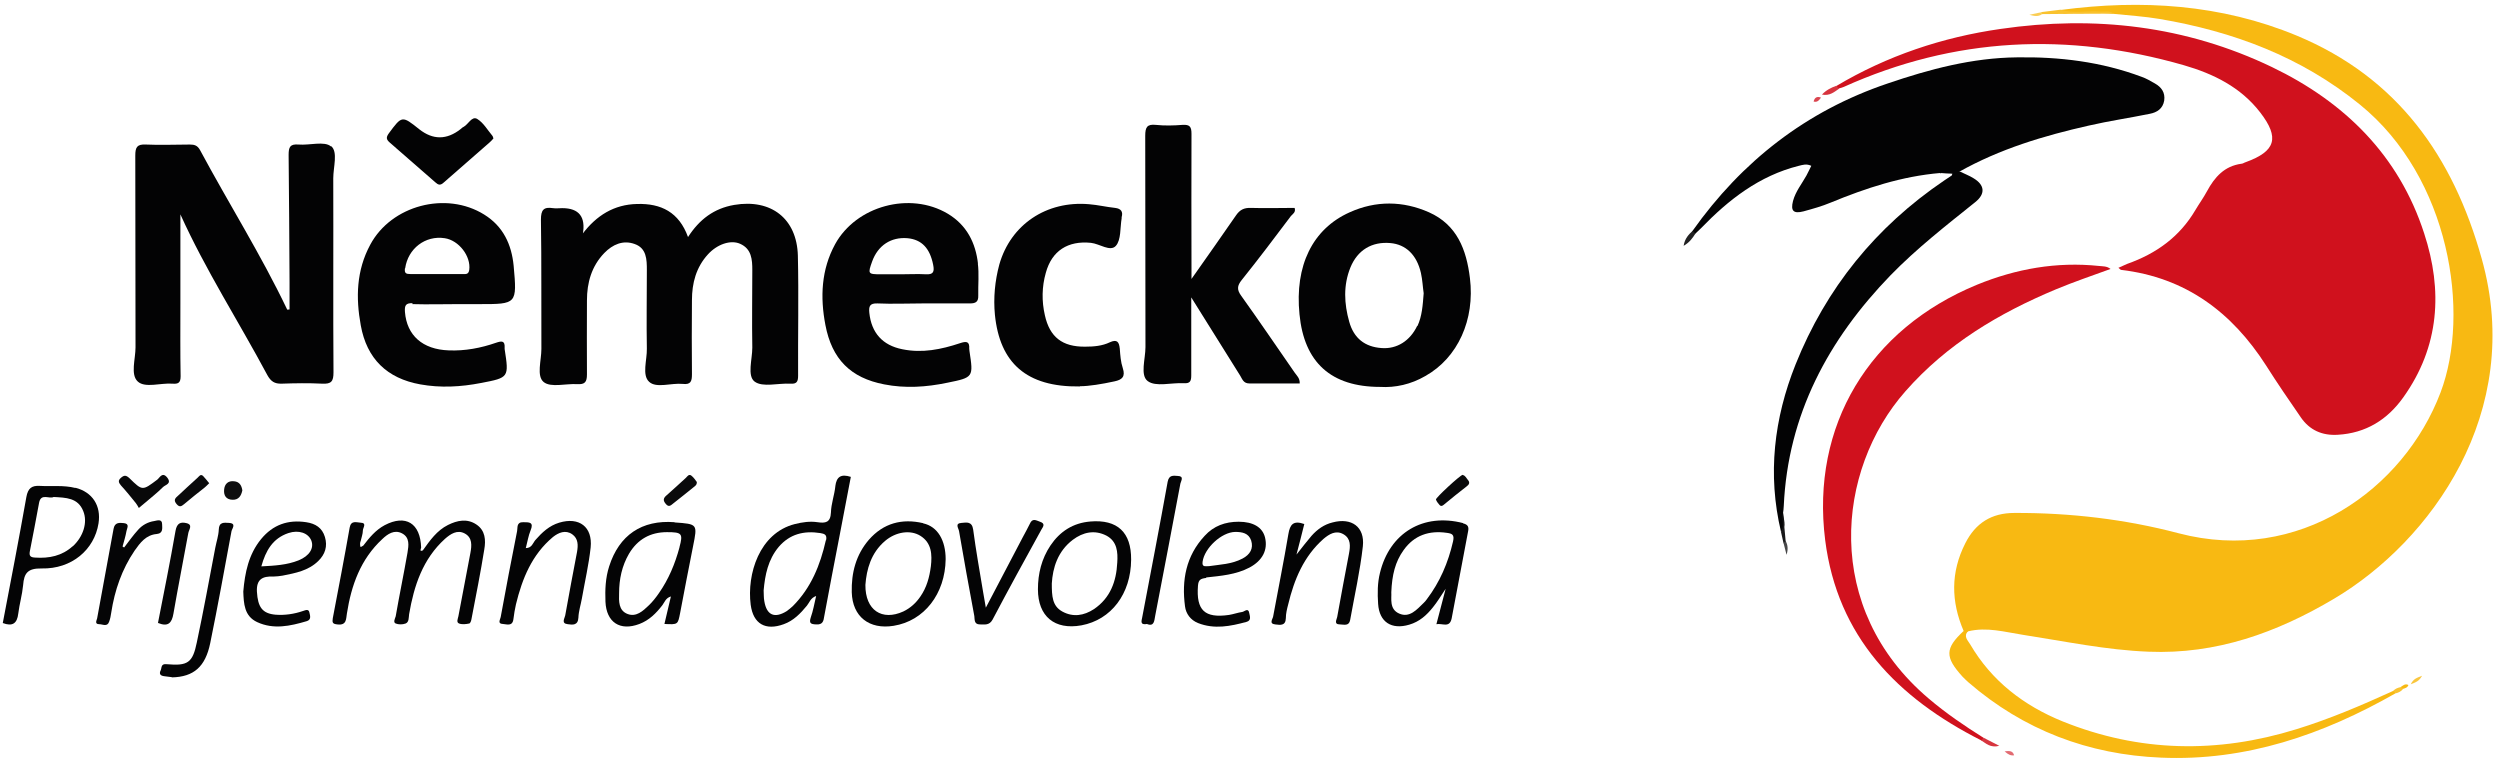<?xml version="1.0" encoding="UTF-8"?>
<svg id="Vrstva_1" data-name="Vrstva 1" xmlns="http://www.w3.org/2000/svg" baseProfile="tiny" version="1.2" viewBox="0 0 1081 331">
  <path d="M849.1,272.9c-5.5-12.8-5.7-25.4.7-38,4.4-8.7,11.3-13.1,21.2-13.1,24.1-.1,48,2.7,71.1,8.8,51.8,13.6,97.3-18.9,113.2-60.9,13-34.3,4.1-92.9-34.9-124.5-25.5-20.7-54.8-31.6-86.6-37-6.5-1.1-13.2-1.5-19.8-2.2-6.3-.8-12.6,0-18.8-.4-1.4,0-3.4,1.3-4.1-1.3,34.9-4.6,69.2-2.5,102,11.1,43.5,18.1,67.6,52.1,80,96.5,18.7,66.5-22.3,122.3-63.7,146.9-24.9,14.8-51.1,24.2-80.3,23-18.3-.7-36.3-4.5-54.4-7.3-7.8-1.2-15.6-3.5-23.7-1.5-.6.6-1.3.6-1.9,0Z" fill="#f8b912" stroke-width="0"/>
  <path d="M794,37.2c22-13.1,45.9-21.1,71.1-24.7,40.6-5.9,80-1.4,117.3,16.5,31.4,15.1,54.9,38.2,65.8,71.9,8.1,24.7,6.7,48.9-9,70.9-6.9,9.7-16.2,15.5-28.4,16.2-6.7.4-12.1-2-15.9-7.5-5.1-7.4-10.2-14.8-15-22.4-14.8-23.1-34.8-38.1-62.7-41.4-.3,0-.5-.4-1.2-.9,1.4-.6,2.6-1.2,3.8-1.7,12.5-4.4,22.7-11.7,29.5-23.3,1.6-2.7,3.5-5.3,5-8.1,3.3-6.1,7.5-10.9,14.9-11.9.6,0,1.2-.5,1.9-.7,12.9-4.7,14.7-10.5,6.2-21.5-8.4-10.9-20.2-16.7-33-20.4-50.1-14.4-99.2-12.2-147.1,9.4-.6.3-1.3.4-1.9.6-1.1.4-1.4-.1-1.3-1.1Z" fill="#d0111d" stroke-width="0"/>
  <path d="M839,74.8c-16.6,1.4-32.1,6.5-47.4,12.8-3.8,1.6-7.8,2.7-11.8,3.8-4.3,1.1-5.6-.2-4.5-4.5,1.1-4.1,3.8-7.4,5.8-11,.7-1.3,1.3-2.6,2.1-4.2-2.1-1-3.7-.4-5.4,0-17.1,4.3-30.3,14.6-42.3,27-.8.8-1.7,1.6-2.5,2.4-1,.2-1.5-.2-1.2-1.2,21.4-30.2,49.2-51.9,84.4-63.8,18.2-6.2,36.6-11.1,55.9-11.3,18.4-.3,36.5,1.9,53.9,8.4,2,.7,3.9,1.8,5.8,2.9,2.8,1.6,4.5,3.9,4,7.4-.6,3.5-3.1,5.1-6.2,5.7-8.8,1.8-17.7,3.1-26.4,5.1-19.5,4.4-38.5,10.1-56.1,20-2.7,1.4-5.6-.4-8.3.7Z" fill="#030304" stroke-width="0"/>
  <path d="M251.9,101.1c6-7.9,13.6-12.7,23.6-12.9,10.3-.3,18.1,3.5,22,14.3,4.9-7.6,11.2-12.4,20-13.9,15.9-2.7,27.1,5.9,27.5,22,.4,17.3,0,34.6.1,51.9,0,2.5-.6,3.6-3.3,3.4-5.3-.3-12,1.7-15.5-.9-3.3-2.5-1-9.6-1-14.7-.2-11.2,0-22.3,0-33.5,0-4.6-.3-9.2-5.3-11.4-4.1-1.8-9.9.2-13.9,4.6-5.1,5.6-6.9,12.4-6.9,19.8-.1,10.7-.1,21.3,0,32,0,3.1-.5,4.6-4,4.2-4.9-.5-11.4,2-14.5-.9-3.2-2.9-.9-9.4-1-14.3-.2-11.3,0-22.6,0-34,0-4.6-.1-9.5-5.3-11.3-5-1.8-9.5.2-13.1,3.9-5.5,5.7-7.5,12.8-7.5,20.5,0,10.7-.1,21.3,0,32,0,3.3-.9,4.4-4.2,4.2-4.9-.3-11.4,1.6-14.5-.9-3.2-2.6-1-9.3-1-14.3-.1-18.6.1-37.3-.2-55.9,0-4.3,1.2-5.6,5.2-5,1.3.2,2.7,0,4,0q10.9,0,8.9,11.3Z" fill="#030304" stroke-width="0"/>
  <path d="M515,120.9c7-10,13.3-18.8,19.4-27.7,1.7-2.5,3.5-3.4,6.5-3.3,6.3.2,12.6,0,18.9,0,.6,1.9-.8,2.6-1.6,3.5-7,9.3-14,18.6-21.3,27.7-2,2.5-2.1,4.2-.2,6.8,7.8,10.9,15.4,22.1,23.1,33.2.9,1.3,2.3,2.4,2.2,4.7-7.3,0-14.6,0-21.8,0-2.5,0-3-1.8-3.9-3.3-6.8-10.8-13.6-21.7-21.2-33.9,0,4.8,0,8.3,0,11.7,0,7.3,0,14.7,0,22,0,2.5-.5,3.6-3.3,3.4-5.3-.3-12,1.7-15.5-.9-3.4-2.5-1-9.6-1-14.7-.1-30.5,0-60.9-.1-91.4,0-3.7.8-5.1,4.6-4.7,3.8.4,7.7.3,11.5,0,3.2-.2,3.9.8,3.9,3.9-.1,19.3,0,38.6,0,57.9v4.9Z" fill="#030304" stroke-width="0"/>
  <path d="M856.6,320.1c-36.1-18.3-62.1-44.7-67.4-86.6-6.2-49.4,19-91.2,65.7-110.4,16.9-6.9,34.4-10,52.7-8.1,1.6.2,3.4,0,5,1.3-8,2.9-15.9,5.6-23.6,8.8-24.6,10.3-47.1,23.6-65.1,44.1-30,34-35.9,93.9,10,132.8,7.5,6.4,15.6,11.9,23.9,17.1.1,1-.3,1.4-1.3,1Z" fill="#d0111d" stroke-width="0"/>
  <path d="M466.8,167.1c-22.9.3-34.5-10.1-36.6-31-.7-7.3,0-14.6,1.9-21.7,4.9-17.3,20.4-27.7,38.8-26.1,3.8.3,7.5,1.2,11.3,1.6,2.5.3,3.5,1.6,2.8,4,0,.2,0,.3,0,.5-.7,4.1-.2,9.3-2.5,11.9-2.4,2.7-7-.9-10.8-1.3-9.9-1-16.9,3.4-19.5,13-1.7,6-1.8,12.2-.4,18.3,2.1,9.5,7.6,13.7,17.4,13.6,3.7,0,7.4-.3,10.7-1.9,3.1-1.4,4-.2,4.3,2.8.2,2.8.4,5.7,1.3,8.4,1.2,3.7-.3,5-3.6,5.7-5.5,1.2-11.1,2.1-14.8,2.1Z" fill="#030304" stroke-width="0"/>
  <path d="M839,74.8c2.7-1.6,5.5-.5,8.3-.7,2,1,4.2,1.8,6.1,3,4.8,2.9,5.2,6.7.7,10.3-12.6,10.1-25.3,20-36.6,31.6-27,27.9-44.4,60.3-46.2,99.8,0,1-.2,2-.3,3,.1,2.7,1.8,5.7-.9,8.1-5.9-24.8-3-49,6.3-72.3,13.2-33,34.7-59.5,64.2-79.5,1.1-.7,2.2-1.5,3.3-2.2.1,0,.1-.3.3-.8-1.8,0-3.5-.2-5.2-.3Z" fill="#030304" stroke-width="0"/>
  <path d="M849.1,272.9c.6,0,1.3,0,1.9,0-2.2,2.3,0,4.1.9,5.7,9.3,15.9,23.2,26.5,39.9,33.3,33.2,13.4,67,14,101.2,3.4,14.3-4.4,28.1-10.3,41.7-16.5,1.1-.5,1.3,0,1.1,1-31.4,17.9-64.8,29.4-101.4,27.8-31.3-1.3-59.4-11.9-83.3-32.6-.9-.8-1.7-1.6-2.5-2.4-7.7-8.5-7.6-12.2.4-19.7Z" fill="#f8b912" stroke-width="0"/>
  <path d="M182.9,237.9c3-4.2,6-8.5,10.8-10.9,4-2,8.3-2.9,12.3-.2,3.9,2.6,4.1,6.8,3.4,10.8-1.6,10-3.6,20-5.5,29.9-.1.8-.5,2-1,2.1-1.4.3-3.1.5-4.4,0-1.3-.5-.5-2.1-.3-3.1,1.7-9.1,3.5-18.3,5.2-27.4.6-3.2.9-6.6-2.4-8.4-3.3-1.8-6.2.2-8.6,2.3-9.6,8.7-13.4,20.3-15.5,32.6-.2,1.4,0,3.4-1.5,4-1.3.5-3.1.5-4.3,0-1.2-.5-.3-2.1,0-3.1,1.6-9.2,3.5-18.3,5.1-27.5.5-3.1,1.1-6.6-2.4-8.4-3.3-1.7-6.2.3-8.5,2.5-9.4,8.7-13.4,20-15.3,32.2-.4,2.2,0,5.2-4.1,4.7-2.1-.2-2.3-.8-2-2.7,2.5-13.1,5-26.1,7.3-39.2.6-3.2,2.9-2.2,4.7-2.1,2.9.1,1,2.2,1,3.4,0,1.5-.6,2.9-.9,4.4-.4.9-.4,1.9-.1,2.7,0,.2.8-.4,1.2-.6,2.6-3.4,5.3-6.7,9.2-8.8,9.1-4.8,15.5-.9,15.8,9.7-.2.8-.8,1.9.9,1.1Z" fill="#040405" stroke-width="0"/>
  <path d="M227.3,237c2.7,0,3.1-2.2,4.2-3.5,2.9-3.3,6-6.2,10.3-7.5,8.6-2.6,14.5,1.8,13.6,10.7-.8,7.4-2.5,14.7-3.8,22.1-.5,2.8-1.4,5.5-1.5,8.3-.2,3.4-2.5,3.1-4.6,2.8-3-.3-1.3-2.6-1.1-3.8,1.6-9.2,3.4-18.3,5.1-27.4.5-2.9.6-5.8-2.1-7.7-2.9-2-5.9-.7-8.3,1.2-9.1,7.6-13.3,18-16,29.1-.5,2.1-.8,4.2-1.1,6.4-.4,3.3-2.9,2.2-4.6,2.1-2.4-.1-1.1-1.9-.9-3,2.3-12.4,4.6-24.8,7.1-37.2.3-1.4-.4-3.9,2.7-3.8,2.7,0,4.6,0,3.1,3.6-.9,2.2-1.3,4.7-2,7.4Z" fill="#040405" stroke-width="0"/>
  <path d="M213.4,59.8c-.5.6-1,1.2-1.6,1.7-6.6,5.8-13.3,11.6-19.9,17.4-1.5,1.4-2.4,1.1-3.7-.1-6.5-5.7-13-11.4-19.6-17.1-1.5-1.3-1.8-2.2-.5-4,5.7-7.7,5.7-7.8,13.2-1.8q8.9,7,17.9-.1c.4-.3.7-.7,1.2-.9,2.1-1.1,3.6-4.8,5.9-3.5,2.7,1.6,4.5,4.8,6.6,7.3.2.2.3.6.4,1Z" fill="#030304" stroke-width="0"/>
  <path d="M564,226.5c-1,4-2,8-3.4,13.3,2.7-3.4,4.5-5.8,6.5-8.1,2.5-2.8,5.4-4.9,9.1-5.8,8.2-2.2,14,1.9,13.1,10.3-1.2,10.7-3.6,21.3-5.5,31.9-.5,2.8-2.8,1.9-4.4,1.9-2.8,0-1.4-2.1-1.2-3.2,1.6-9.1,3.4-18.3,5.1-27.4.6-3.2.9-6.5-2.4-8.4-3.3-1.9-6.2,0-8.6,2-8.6,7.6-12.7,17.6-15.3,28.4-.5,1.9-1,3.9-1,5.9-.1,3.5-2.6,2.9-4.6,2.7-2.8-.3-1.1-2.3-.9-3.4,2.2-11.9,4.6-23.8,6.6-35.7.7-4.1,2.1-6,6.9-4.3Z" fill="#040405" stroke-width="0"/>
  <path d="M426.2,262.9c5.7-10.9,10.9-20.8,16.1-30.7,1-1.9,2.1-3.8,3-5.7,1.1-2.6,2.7-1.5,4.4-.9,2.4.8,1.4,2.1.6,3.4-7.1,12.9-14.2,25.8-21.1,38.9-1.4,2.6-3.4,2.1-5.5,2.1-2.6,0-2.2-2.2-2.4-3.6-2.3-12.2-4.5-24.5-6.6-36.7-.2-1.3-2-3.4,1.1-3.6,2.2-.2,4.5-.7,5,2.9,1.2,9,2.8,18,4.3,27,.3,1.9.7,3.9,1.2,6.9Z" fill="#040405" stroke-width="0"/>
  <path d="M74.3,292.8c-.6,0-1.9-.3-3.2-.4-1.8-.2-2.4-1-1.6-2.6.5-1.1,0-2.9,2.6-2.6,9.1.8,11.2-.6,13-9.4,2.9-13.6,5.4-27.4,8-41,.5-2.6,1.4-5.2,1.5-7.8.1-3.4,2.3-3,4.4-2.9,3.4.2,1.3,2.5,1.1,3.6-3,16.2-5.9,32.3-9.2,48.4-2.1,10.2-7.1,14.6-16.6,14.8Z" fill="#040405" stroke-width="0"/>
  <path d="M53.7,236.7c2-2.6,3.9-5.3,6.1-7.7,1.8-2,4.2-3.3,6.9-3.7,1.2-.2,3.4-1.1,3.4,1.4,0,1.5.6,3.9-2.3,4.2-4.7.4-7.2,3.8-9.6,7.2-5.5,8.1-8.6,17.1-10.1,26.8-.2,1.3-.4,2.6-.9,3.9-.8,2.4-2.8,1.1-4.3,1.1-2.1,0-1.1-1.7-.9-2.5,2.3-12.9,4.8-25.8,7.1-38.7.5-2.9,2.5-2.7,4.5-2.5,2.6.3,1.3,2.2,1.1,3.4-.4,2.3-1.1,4.5-1.7,6.7l.6.4Z" fill="#050506" stroke-width="0"/>
  <path d="M496.1,269.8c-3.3.6-2.5-1.3-2.2-2.9,3.7-19.5,7.5-39.1,11-58.6.6-3.1,2.6-2.6,4.4-2.5,2.8.1,1.4,2.1,1.1,3.3-3.6,19.1-7.2,38.1-10.9,57.2-.4,2.1-.4,4.8-3.6,3.5Z" fill="#050506" stroke-width="0"/>
  <path d="M68.3,269.4c2.6-13.3,5.3-26.6,7.6-39.9.6-3.3,2.2-3.9,4.7-3.3,3,.7,1,2.9.8,4.4-2.1,11.6-4.4,23.1-6.4,34.7-.7,4.2-2.4,5.8-6.6,4.1Z" fill="#060607" stroke-width="0"/>
  <path d="M60,219.6c-.4-.7-.8-1.5-1.3-2.1-2.1-2.6-4.2-5.2-6.4-7.6-1-1.2-1.4-2.1,0-3.3,1.4-1.2,2.2-1.2,3.7.2,5.6,5.5,5.6,5.4,12,.6,1.1-.9,2.2-3.5,4.3-.9,2.1,2.7-.8,3.1-1.8,4.1-2.5,2.5-5.2,4.6-7.9,6.9-.6.5-1.3,1.1-2.5,2.1Z" fill="#080809" stroke-width="0"/>
  <path d="M301.3,208.3c.1,1.4-.7,1.8-1.3,2.3-2.9,2.4-5.9,4.7-8.9,7.1-1,.8-1.9,1.8-3.2.2-1.3-1.5-1.1-2.5.3-3.7,2.9-2.5,5.6-5.1,8.4-7.6.6-.6,1.3-1.8,2.4-.9,1,.8,1.7,1.9,2.3,2.7Z" fill="#0a0a0b" stroke-width="0"/>
  <path d="M90.4,209c-.7.7-1.3,1.3-1.9,1.8-3,2.4-6,4.7-8.9,7.2-1.2,1-2,1.4-3.2,0-1.1-1.3-1.1-2.2.2-3.3,2.9-2.7,5.8-5.4,8.8-8.1.7-.6,1.3-1.8,2.4-.8.9.9,1.7,2,2.7,3.2Z" fill="#0a0a0b" stroke-width="0"/>
  <path d="M632.5,205.4c1.1.2,1.5,1.3,2.2,2.1,1,1.1.6,2-.5,2.8-3.3,2.5-6.4,5.1-9.6,7.7-.6.5-1.3,1.2-2.1.4-.6-.7-1.3-1.5-1.6-2.4-.2-.7,10.5-10.6,11.6-10.7Z" fill="#09090a" stroke-width="0"/>
  <path d="M104.8,212c-.5,2.4-1.6,4.2-4.3,4.1-2.7-.1-3.8-1.8-3.6-4.3.2-2.6,1.8-4,4.3-3.7,2.4.2,3.3,1.9,3.6,4Z" fill="#0d0d0e" stroke-width="0"/>
  <path d="M891,4.2c5.7,1.8,11.5.3,17.2.8,1.9.2,4-.6,5.7.9-10.3,0-20.6.1-31,.2-.2-.2-.3-.4-.2-.6,0-.2.2-.3.2-.3,2.7-.3,5.3-.7,8-1Z" fill="#f9c22e" stroke-width="0"/>
  <path d="M770.1,229.9c1.7-2.5.1-5.4.9-8.1.4,4,.7,8,1.1,12,.5,1,0,1.2-.9,1.1l-1.1-4.9Z" fill="#181819" stroke-width="0"/>
  <path d="M794,37.2c.4.4.9.7,1.3,1.1-2.1,1.4-4.1,3.3-7.5,2.6,1.9-2,4-3,6.2-3.8Z" fill="#d7333d" stroke-width="0"/>
  <path d="M731.9,99.8c.4.4.8.8,1.2,1.2-1.2,1.9-2.5,3.8-5.1,5.3.5-3.2,2.2-4.9,3.9-6.5Z" fill="#212122" stroke-width="0"/>
  <path d="M856.6,320.1c.4-.3.8-.7,1.3-1,2,1,3.9,2,6.6,3.4-3.9,1-5.8-1.1-7.9-2.4Z" fill="#d7343e" stroke-width="0"/>
  <path d="M883,5.2c0,.3,0,.6,0,.9-1.7,1.3-3.6.8-5.5.3,1.8-.4,3.7-.8,5.5-1.2Z" fill="#facd54" stroke-width="0"/>
  <path d="M771.2,234.9c.3-.4.6-.7.9-1.1.9,1.8,1.2,3.6.4,6.1-.5-2-.9-3.5-1.3-5.1Z" fill="#474748" stroke-width="0"/>
  <path d="M1042.4,295.9c1.2-2.5,2.7-2.8,4.9-3.7-1.3,2.4-2.7,2.8-4.9,3.7Z" fill="#f9c63e" stroke-width="0"/>
  <path d="M866.8,324.9c2.6-.4,3.6,0,4.1,1.7-1.5.2-2.5-.3-4.1-1.7Z" fill="#e26b72" stroke-width="0"/>
  <path d="M787.4,42.2c-.8,1.1-1.6,2.2-3.2,1.7.5-1.9,1.6-2.3,3.2-1.7Z" fill="#da454f" stroke-width="0"/>
  <path d="M1035.9,299.8c-.4-.3-.8-.7-1.1-1,.8-1,2-1.4,3.2-1.7.5.1.8.4,1,.9-.8,1-1.9,1.5-3.1,1.8Z" fill="#f9c22f" stroke-width="0"/>
  <path d="M1039,298c-.3-.3-.7-.6-1-.9,1-.6,2-1.7,3.4-.9-.4,1.2-1.5,1.4-2.4,1.7Z" fill="#f8b912" stroke-width="0"/>
  <path d="M635.6,120.3c-1.5-12.4-5.6-23.1-17.7-28.5-11.3-5-23-5.1-34.3,0-16.1,7.2-23.8,23.1-21.7,44.1,2,20.8,13.6,31.4,34.9,31.4,6.5.4,13.3-1.1,19.5-4.7,14.1-7.9,21.5-24.4,19.3-42.3ZM612.8,140.9c-3.1,6.5-8.8,10.1-15.4,9.6-7.2-.5-12-4.2-14-11.4-2.2-7.8-2.6-15.7.5-23.4,3.1-7.6,9.3-11.3,17.3-10.6,6.7.6,11.4,5.1,13.2,12.9.7,3.1.8,6.2,1.2,8.8-.4,5.2-.7,9.9-2.7,14.2Z" fill="#030304" stroke-width="0"/>
  <path d="M178.3,131.5c6.7.2,13.3,0,20,0,3,0,6,0,9,0,16.2,0,16.3,0,14.8-16.6-.9-9.2-4.5-17-12.7-22.1-16.5-10.3-40.2-4-49.3,13-6,11.1-6.3,22.9-4.1,34.9,2.6,14.4,11.3,22.9,25.7,25.5,8.8,1.6,17.6,1.1,26.3-.6,12.1-2.3,12.1-2.4,10.2-14.7,0-.2,0-.3,0-.5.2-3.2-1.3-3-3.7-2.2-6.6,2.3-13.5,3.6-20.5,3.3-11.3-.4-18.1-6.5-18.9-16.6-.2-2.8.3-3.9,3.3-3.8ZM175.2,116c1.2-8.5,8.7-14.3,17.1-13,6.1.9,11.4,7.8,10.6,13.7-.3,2.1-1.6,1.8-2.9,1.8-3.8,0-7.6,0-11.5,0-3.7,0-7.3,0-11,0-1.9,0-2.7-.3-2.4-2.5Z" fill="#030304" stroke-width="0"/>
  <path d="M422.9,114.2c-1-9.2-4.9-16.9-13.1-21.8-16.3-9.7-39.6-3.4-48.7,13.2-6,11-6.5,22.9-4.2,34.9,2.8,14.8,10.9,22.9,25.4,25.7,9.1,1.8,18.2,1.2,27.3-.7,11.4-2.3,11.3-2.4,9.6-13.7,0-.3-.1-.7-.1-1,.2-3.3-1.3-3.3-4-2.4-8.1,2.7-16.4,4.4-25,2.6-8.5-1.7-13.3-7.1-14.2-15.7-.3-2.9.2-4.2,3.5-4.1,6.5.3,13,0,19.5,0,6.8,0,13.7,0,20.5,0,2.5,0,3.7-.7,3.6-3.4-.1-4.7.4-9.4-.2-14ZM400.3,118.6c-3.5-.2-7,0-10.5,0-3,0-6,0-9,0-5.5,0-5.6-.2-3.7-5.5,2.5-7,8.2-10.7,15.3-10.1,6.2.6,9.7,4.4,11.1,11.5.6,3,.1,4.3-3.2,4.1Z" fill="#030304" stroke-width="0"/>
  <path d="M361.2,210.3c-.4,3.8-1.8,7.5-1.9,11.3-.2,4.4-2.4,4.7-5.8,4.2-3.3-.5-6.6,0-9.8.8-15.4,3.9-20.8,21.7-19.1,34.9,1.1,8.3,6.4,11.3,14.3,8.4,4.2-1.5,7.2-4.6,10-8,1.1-1.3,1.5-3.3,4-4.2-.8,3.4-1.3,6.4-2.3,9.2-.8,2.5-.2,3,2.3,3.1,2.9.2,3.2-1.5,3.5-3.5,2.2-11.7,4.4-23.5,6.7-35.2,1.6-8.4,3.2-16.8,4.8-25.1-4.3-1.4-6.2,0-6.7,4ZM357.1,233.6c-2.4,10.7-6.4,20.6-14.3,28.5-.8.8-1.8,1.5-2.7,2.2-5.2,3.2-8.6,1.7-9.6-4.3-.3-1.5-.2-3-.3-4.7.6-6.7,1.9-13.3,6.5-18.8,4.8-5.6,10.9-7.1,18-6,1.8.3,3,.7,2.5,3.1Z" fill="#040405" stroke-width="0"/>
  <path d="M632.7,226.2c-17.3-4.5-31.8,4.2-36,21.5-1.1,4.4-1.1,8.9-.8,13.4.5,7.9,5.8,11.3,13.5,9,4.4-1.3,7.5-4.1,10.2-7.5,1.8-2.2,3.3-4.7,5.5-8-1.5,5.7-2.7,10.3-4,15.3,2.6-.5,5.7,1.8,6.6-2.5,2.4-12.5,4.7-25.1,7.1-37.6.4-1.9,0-3-2.2-3.5ZM628.3,234.1c-2.1,9.2-5.7,17.6-11.4,25.1-.4.5-.8,1.1-1.3,1.5-3,2.9-6.1,6.6-10.6,4.6-4.4-1.9-3.2-6.7-3.4-9.2.3-7.5,1.7-13.2,5.3-18.2,4.6-6.5,11.1-8.6,18.7-7.5,2.2.3,3.4.7,2.7,3.7Z" fill="#040405" stroke-width="0"/>
  <path d="M32.6,211c-5.1-1.3-10.3-.6-15.4-.9-3.5-.2-5.1,1-5.8,4.8-3.2,18.1-6.7,36.2-10.2,54.5,4.2,1.6,6.2.2,6.7-4.1.5-4.1,1.7-8.1,2.1-12.3.4-5.2,2-7.3,8-7.2,13,.3,22.8-8.1,24.6-19.5,1.2-7.6-2.6-13.5-10-15.4ZM31.4,236.2c-4.6,4.2-10.2,5.3-16.2,4.9-1.9-.1-2.7-.6-2.3-2.7,1.4-7,2.7-14,4-21,.8-4.3,4.4-1.5,6.3-2.5,5.3.3,10.5.3,12.8,6.1,2,4.9,0,11.1-4.6,15.3Z" fill="#040405" stroke-width="0"/>
  <path d="M291.7,225.8c-14.2-1.1-24,5.6-28.3,19.1-1.6,5-1.8,10.1-1.6,15.3.4,8.9,6.3,12.8,14.7,9.6,4.2-1.6,7.2-4.6,9.9-8.1,1-1.3,1.4-3.1,3.7-3.8-1,4.1-1.9,7.9-2.8,11.9,5.9.3,5.8.3,6.8-4.8,1.8-9.6,3.7-19.3,5.6-28.9,1.9-9.5,2-9.5-8-10.2ZM293.8,236.7c-1.9,7.1-4.7,13.8-8.9,19.8-1.3,1.9-2.8,3.8-4.4,5.3-2.5,2.4-5.4,5.1-9.1,3.7-4-1.5-3.8-5.6-3.7-9,0-6,1.2-11.8,4.3-17.1,3.7-6.2,9.2-9.3,16.4-9.3,6.5,0,7,.6,5.4,6.5Z" fill="#040405" stroke-width="0"/>
  <path d="M399.1,226.2c-9.1-2.1-17.1,0-23.4,7.2-5.6,6.5-7.6,14.3-7.4,22.7.3,10.6,7.6,16.2,18.1,14.5,13.2-2.1,22.3-13.8,22.5-28.8,0-8.1-3.4-14.1-9.7-15.5ZM402.5,244.9c-.6,4.7-1.8,9.1-4.5,13-1.9,2.8-4.3,5-7.4,6.5-9.2,4.2-16.5-.5-16.4-11.5.5-6.7,2.4-13.8,8.5-19,4.7-4,11-4.9,15.3-2.2,4.9,3.1,5.1,8.1,4.5,13.3Z" fill="#040405" stroke-width="0"/>
  <path d="M471.5,225.5c-7.5.6-13.2,4.3-17.3,10.4-3.8,5.7-5.4,12.1-5.4,18.9,0,11.7,7.2,17.7,18.8,15.6,12.9-2.4,21.4-13.6,21.5-28.4.1-11.8-5.9-17.5-17.7-16.5ZM483.1,243.3c-.4,8.1-3,15.3-10.1,20.1-4.3,2.8-9,3.6-13.7,1-4.3-2.4-4.5-6.6-4.5-12.1.4-6.7,2.5-13.9,9.1-18.9,4.4-3.3,9.4-4.4,14.5-1.8,4.7,2.5,5,7.2,4.7,11.7Z" fill="#040405" stroke-width="0"/>
  <path d="M118.2,249.3c1.3,0,2.7-.2,4-.4,5.5-1.1,11.1-2.1,15.4-6.3,3-2.9,4.1-6.4,2.9-10.4-1.2-4-4.1-5.8-8.1-6.4-7.9-1.2-14.4,1.1-19.5,7.3-5.4,6.6-7,14.5-7.7,22.7.2,5.2.4,10.6,6,13.2,7.1,3.3,14.3,1.7,21.4-.4,2.1-.6,1.5-2.4,1.2-3.7-.3-1.8-1.8-1-2.8-.7-3.8,1.3-7.8,1.9-11.8,1.6-5.8-.5-7.7-3.3-8.1-9.9-.3-5.4,2.4-6.8,7-6.6ZM124.7,230.5c4.5-1.5,8.6,0,9.9,3.2,1.3,3.3-.8,6.7-5.5,8.6-5,2-10.3,2.3-16.1,2.6,1.9-6.8,4.9-12.1,11.7-14.4Z" fill="#040405" stroke-width="0"/>
  <path d="M521.5,249.7c6.4-.7,12.9-1.2,18.8-4.3,5.6-3,8-7.6,6.7-13-1.1-4.4-5.1-6.8-11.4-6.8-5.8,0-10.8,1.8-14.7,6.1-8.1,8.7-10,19.2-8.5,30.5.4,3.2,2.4,5.9,5.6,7.2,7.1,2.8,14,1.4,21-.5,2.1-.6,1.5-2.3,1.2-3.7-.4-2.6-2-.8-3-.6-2,.3-3.9,1-5.8,1.3-10.5,1.5-14.2-2-13.4-12.6.2-2.7,1.2-3.1,3.6-3.4ZM520,242.9c.8-5.9,8.2-12.8,14.1-12.9,3,0,5.8.5,6.9,3.7,1.1,3.5-.5,6.1-3.7,7.8-4.7,2.5-9.9,2.6-14.5,3.3-1.7,0-3.1.5-2.8-1.9Z" fill="#040405" stroke-width="0"/>
  <path d="M143.1,63.3c-2.9-2.4-9.2-.4-14-.8-3.7-.3-4.3,1.1-4.3,4.5.2,18.4.3,36.8.4,55.2v11.6c-.2,0-.5.1-1,.1-11.3-23.7-25.3-45.9-37.7-69-1.1-2-2.4-2.4-4.4-2.4-6.3,0-12.7.3-19,0-3.9-.2-4.6,1.2-4.6,4.8.1,27.6,0,55.3.1,82.9,0,5.1-2.3,11.8,1,14.8,3.2,2.9,9.9.5,15,.9,2.5.2,3.5-.4,3.5-3.2-.2-10.5-.1-21-.1-31.5,0-12.8,0-25.7,0-38.5,10.9,24.1,25.2,46.3,37.6,69.5,1.5,2.7,3.1,3.8,6.2,3.7,5.8-.2,11.7-.3,17.5,0,4,.2,4.9-1,4.9-4.9-.2-28,0-55.9-.1-83.9,0-4.8,2.1-11.4-.9-13.9ZM77.9,92.6c-.2,0,0,0,0,0h0Z" fill="#030304" stroke-width="0"/>
</svg>